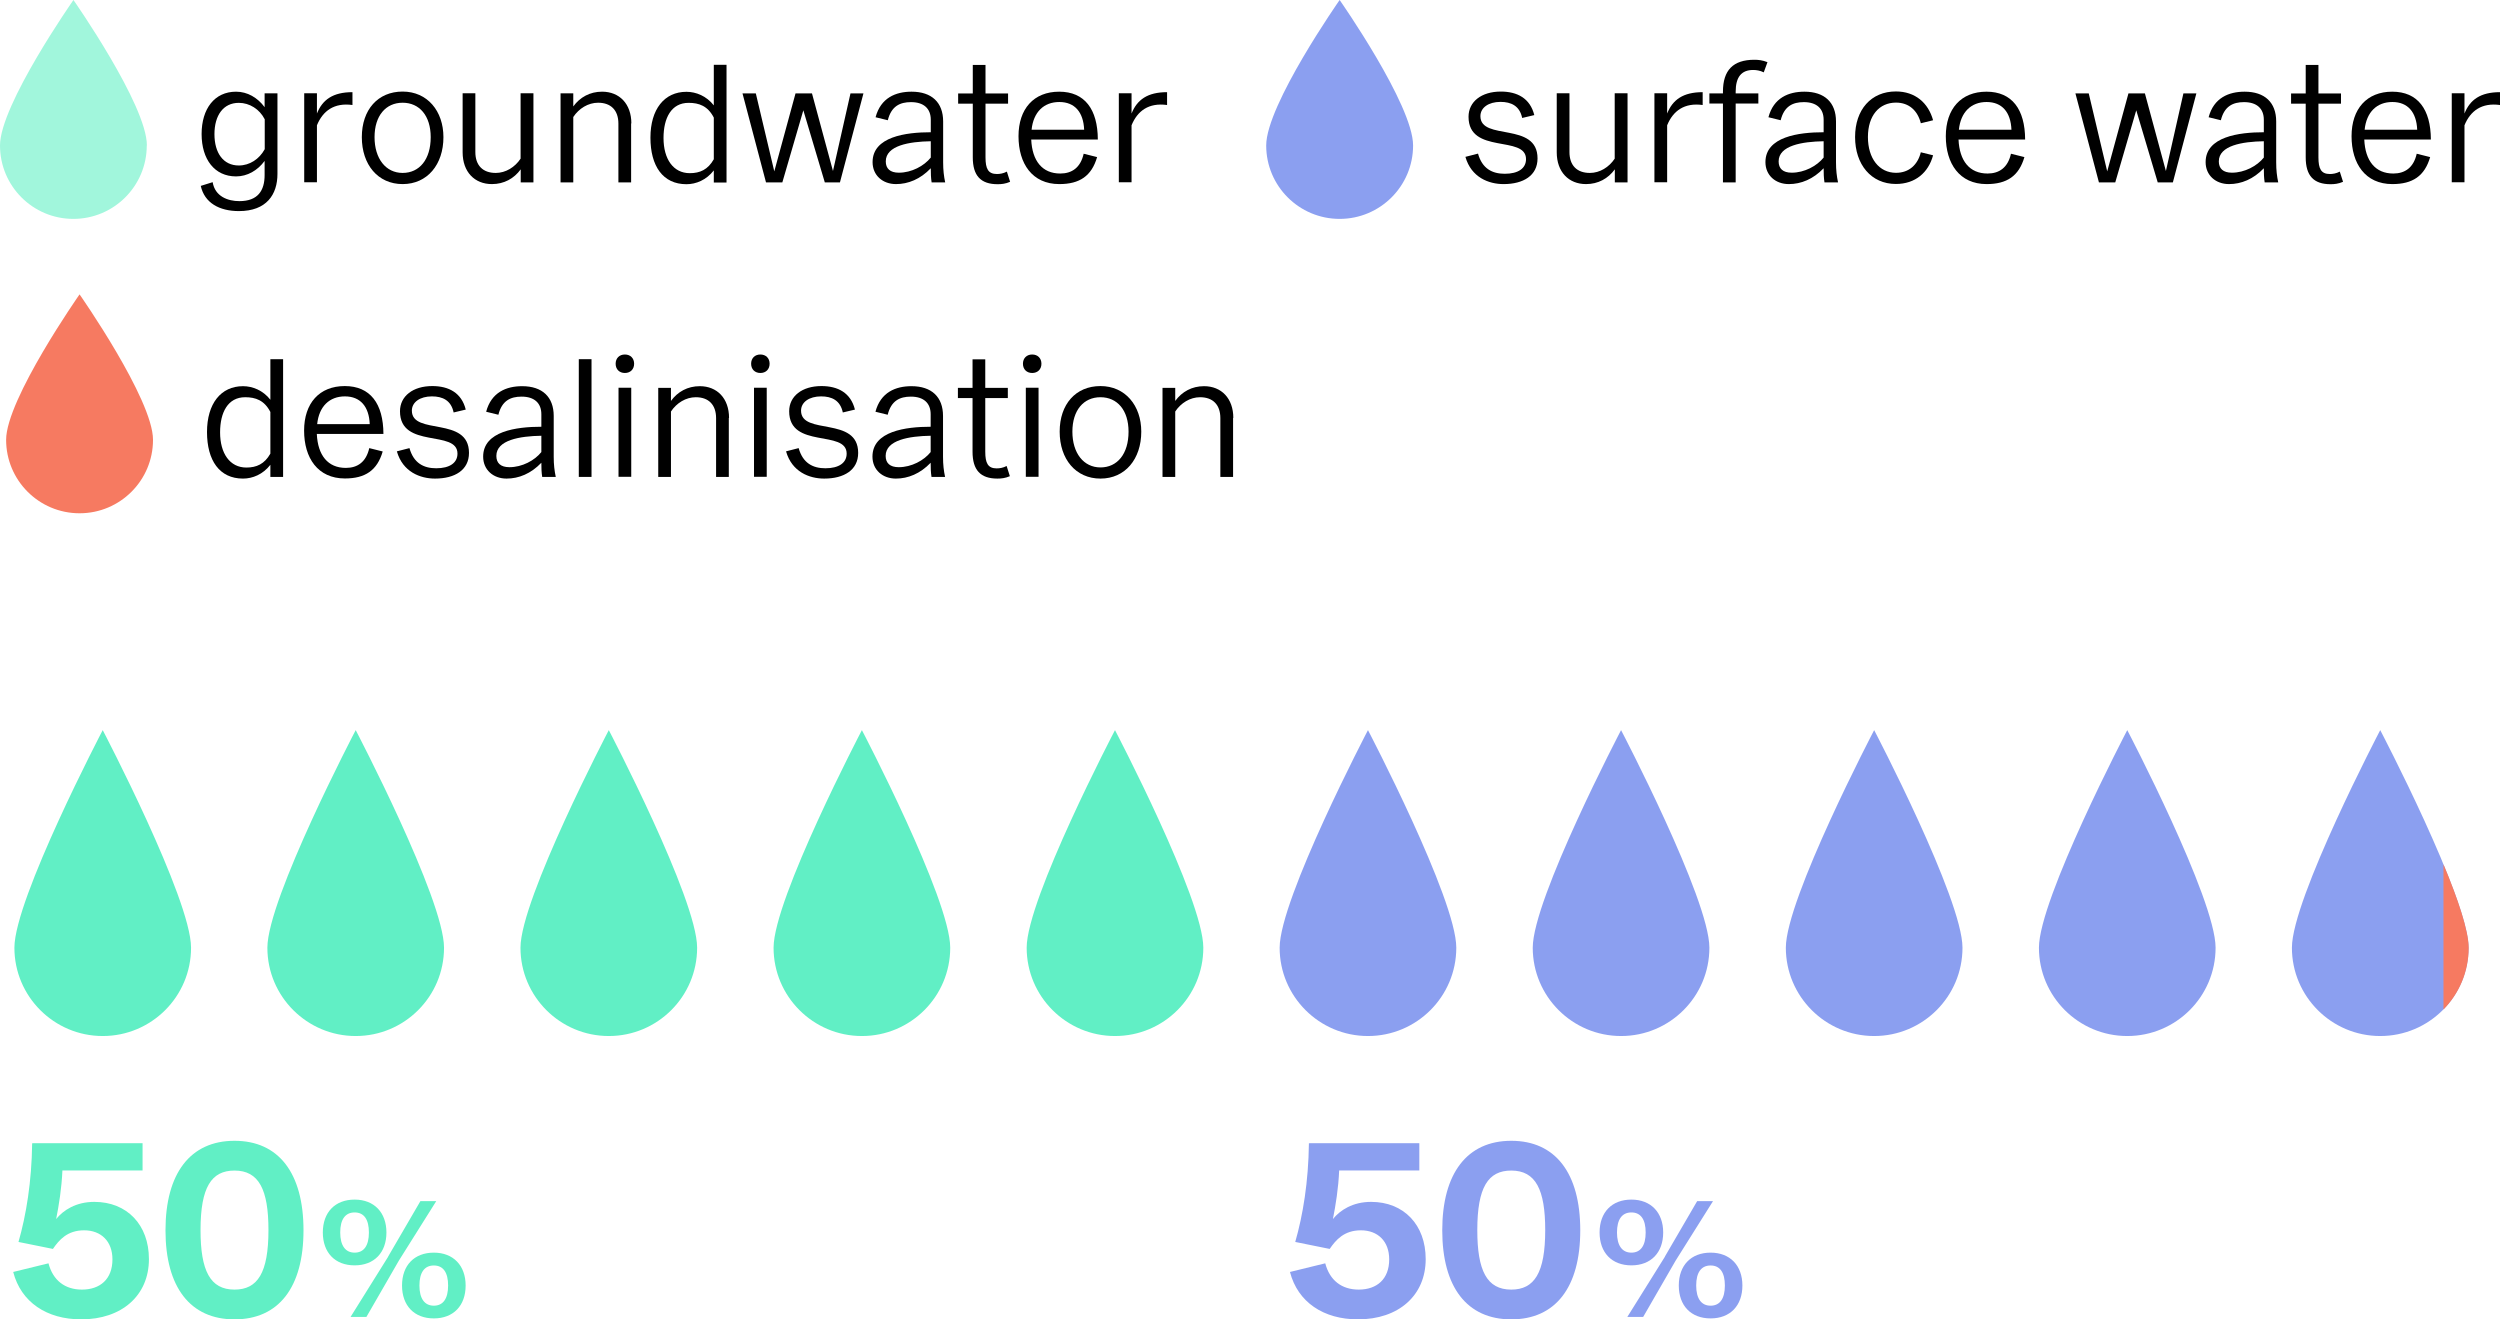 <?xml version="1.0" encoding="UTF-8"?>
<svg xmlns="http://www.w3.org/2000/svg" id="Layer_2" viewBox="0 0 208.32 109.94" width="208.32" height="109.94" x="0" y="0"><defs><style>.cls-1{fill:#f67a61;}.cls-2{fill:#8b9ff0;}.cls-3{fill:#a1f6dc;}.cls-4{fill:#61efc5;}</style></defs><g id="Facts_Figures"><path class="cls-3" d="m12.23,12.12c0,3.38-2.74,6.12-6.12,6.12S0,15.5,0,12.12,6.12,0,6.12,0c0,0,6.12,8.74,6.12,12.12Z"/><path d="m23.12,7.78v6.71c0,1.72-.91,3.1-3.21,3.1-1.64,0-2.87-.69-3.18-2.1l.99-.31c.2,1.19,1.26,1.58,2.23,1.58,1.54,0,2.1-.88,2.1-2.17v-1.18c-.59.8-1.44,1.29-2.38,1.29-1.79,0-2.87-1.42-2.87-3.53s1.08-3.53,2.87-3.53c.94,0,1.79.49,2.38,1.29v-1.15h1.06Zm-1.06,4.64v-2.48c-.43-.84-1.26-1.37-2.16-1.37-1.29,0-2.03,1.04-2.03,2.61s.74,2.61,2.03,2.61c.9,0,1.71-.53,2.16-1.36Z"/><path d="m29.37,7.69v1.06c-1.53-.21-2.47.49-2.96,1.69v4.75h-1.06v-7.42h1.06v1.69c.46-1.15,1.33-1.78,2.96-1.78Z"/><path d="m36.95,11.43c0,2.28-1.34,3.91-3.4,3.91s-3.4-1.62-3.4-3.91,1.34-3.8,3.4-3.8,3.4,1.62,3.4,3.8Zm-1.06,0c0-1.79-.94-2.87-2.34-2.87s-2.34,1.08-2.34,2.87.94,2.98,2.34,2.98,2.34-1.12,2.34-2.98Z"/><path d="m44.45,7.78v7.42h-1.06v-1.09c-.56.77-1.39,1.23-2.4,1.23-1.44,0-2.44-1.01-2.44-2.65v-4.92h1.06v4.9c0,1.11.62,1.74,1.7,1.74.83,0,1.6-.48,2.07-1.19v-5.45h1.06Z"/><path d="m52.59,10.28v4.92h-1.06v-4.9c0-1.11-.62-1.74-1.69-1.74-.83,0-1.6.48-2.07,1.19v5.45h-1.06v-7.42h1.06v1.09c.56-.77,1.39-1.23,2.4-1.23,1.44,0,2.44,1.01,2.44,2.65Z"/><path d="m60.54,5.4v9.81h-1.06v-1.01c-.62.8-1.48,1.15-2.28,1.15-1.96,0-3-1.51-3-3.88s1.16-3.82,3-3.82c.8,0,1.67.35,2.28,1.13v-3.38h1.06Zm-1.06,7.86v-3.46c-.5-.97-1.23-1.23-2.1-1.23-1.44,0-2.09,1.26-2.09,2.93,0,1.75.81,2.93,2.19,2.93.84,0,1.51-.29,2-1.16Z"/><path d="m71.95,7.78l-1.96,7.42h-1.26l-1.79-6.01-1.75,6.01h-1.36l-1.96-7.42h1.11l1.54,6.5,1.77-6.5h1.37l1.75,6.47,1.46-6.47h1.09Z"/><path d="m77.63,15.2c-.06-.38-.07-.76-.07-1.18-.87.91-1.88,1.32-2.9,1.32-1.11,0-1.95-.73-1.95-1.83,0-2.12,2.77-2.49,4.85-2.49v-1.04c0-.94-.59-1.47-1.65-1.47-.92,0-1.64.34-1.93,1.51l-1.02-.25c.43-1.62,1.68-2.13,3-2.13,1.68,0,2.63.9,2.63,2.48v3.4c0,.66.06,1.16.17,1.68h-1.12Zm-.07-2.07v-1.36c-1.78.03-3.75.35-3.75,1.68,0,.6.36.94,1.09.94,1.06,0,2.1-.56,2.66-1.26Z"/><path d="m84.17,15.15c-.39.17-.73.2-1.04.2-1.41,0-2.07-.71-2.07-2.24v-4.47h-1.22v-.85h1.22v-2.38h1.06v2.38h1.88v.85h-1.88v4.47c0,.95.22,1.39.95,1.39.24,0,.53-.04.83-.2l.27.85Z"/><path d="m90.3,12.81l1.12.28c-.46,1.58-1.46,2.25-3.15,2.25-2.26,0-3.4-1.71-3.4-3.99s1.27-3.71,3.39-3.71,3.21,1.46,3.22,3.99h-5.55c.08,1.78.92,2.83,2.42,2.83.97,0,1.69-.49,1.95-1.65Zm-4.34-2h4.38c-.06-1.46-.78-2.31-2.07-2.31s-2.16.84-2.31,2.31Z"/><path d="m97.25,7.69v1.06c-1.53-.21-2.47.49-2.96,1.69v4.75h-1.06v-7.42h1.06v1.69c.46-1.15,1.33-1.78,2.96-1.78Z"/><path class="cls-2" d="m117.75,12.12c0,3.38-2.74,6.12-6.12,6.12s-6.12-2.74-6.12-6.12,6.12-12.12,6.12-12.12c0,0,6.12,8.74,6.12,12.12Z"/><path d="m122.11,13.07l1.05-.27c.35,1.25,1.18,1.68,2.23,1.68,1.12,0,1.77-.45,1.77-1.22,0-2.03-4.79-.36-4.79-3.53,0-1.26,1.08-2.1,2.69-2.1,1.37,0,2.44.56,2.79,1.96l-1.01.24c-.21-1.01-.92-1.34-1.81-1.34-.99,0-1.67.48-1.67,1.19,0,2.09,4.76.43,4.76,3.52,0,1.43-1.18,2.14-2.83,2.14-1.23,0-2.69-.55-3.18-2.27Z"/><path d="m135.62,7.78v7.42h-1.06v-1.09c-.56.77-1.39,1.23-2.4,1.23-1.44,0-2.44-1.01-2.44-2.65v-4.92h1.06v4.9c0,1.11.62,1.74,1.7,1.74.83,0,1.6-.48,2.07-1.19v-5.45h1.06Z"/><path d="m141.88,7.69v1.06c-1.53-.21-2.47.49-2.96,1.69v4.75h-1.06v-7.42h1.06v1.69c.46-1.15,1.33-1.78,2.96-1.78Z"/><path d="m144.63,7.64v.14h1.89v.85h-1.89v6.57h-1.06v-6.57h-1.13v-.85h1.13v-.14c0-1.79.85-2.66,2.62-2.66.32,0,.66.03,1.09.2l-.31.85c-.29-.15-.63-.2-.88-.2-.98,0-1.46.59-1.46,1.81Z"/><path d="m152.03,15.2c-.06-.38-.07-.76-.07-1.18-.87.91-1.88,1.32-2.9,1.32-1.11,0-1.95-.73-1.95-1.83,0-2.12,2.77-2.49,4.85-2.49v-1.04c0-.94-.59-1.47-1.65-1.47-.92,0-1.64.34-1.93,1.51l-1.02-.25c.43-1.62,1.68-2.13,3-2.13,1.68,0,2.63.9,2.63,2.48v3.4c0,.66.06,1.16.17,1.68h-1.12Zm-.07-2.07v-1.36c-1.78.03-3.75.35-3.75,1.68,0,.6.36.94,1.09.94,1.06,0,2.1-.56,2.66-1.26Z"/><path d="m160.06,12.69l1.02.25c-.39,1.44-1.48,2.39-3.1,2.39-2.06,0-3.4-1.62-3.4-3.91s1.34-3.8,3.4-3.8c1.61,0,2.7.95,3.1,2.4l-1.02.25c-.27-1.06-.99-1.72-2.07-1.72-1.4,0-2.34,1.08-2.34,2.87s.94,2.98,2.34,2.98c1.08,0,1.81-.66,2.07-1.72Z"/><path d="m167.57,12.81l1.12.28c-.46,1.58-1.46,2.25-3.15,2.25-2.26,0-3.4-1.71-3.4-3.99s1.27-3.71,3.39-3.71,3.21,1.46,3.22,3.99h-5.55c.08,1.78.92,2.83,2.42,2.83.97,0,1.69-.49,1.95-1.65Zm-4.34-2h4.38c-.06-1.46-.78-2.31-2.07-2.31s-2.16.84-2.31,2.31Z"/><path d="m183.02,7.78l-1.96,7.42h-1.26l-1.79-6.01-1.75,6.01h-1.36l-1.96-7.42h1.11l1.54,6.5,1.77-6.5h1.37l1.75,6.47,1.46-6.47h1.09Z"/><path d="m188.71,15.2c-.06-.38-.07-.76-.07-1.18-.87.91-1.88,1.32-2.9,1.32-1.11,0-1.95-.73-1.95-1.83,0-2.12,2.77-2.49,4.85-2.49v-1.04c0-.94-.59-1.47-1.65-1.47-.92,0-1.64.34-1.93,1.51l-1.02-.25c.43-1.62,1.68-2.13,3-2.13,1.68,0,2.63.9,2.63,2.48v3.4c0,.66.06,1.16.17,1.68h-1.12Zm-.07-2.07v-1.36c-1.78.03-3.75.35-3.75,1.68,0,.6.36.94,1.09.94,1.06,0,2.1-.56,2.66-1.26Z"/><path d="m195.24,15.15c-.39.17-.73.2-1.04.2-1.41,0-2.07-.71-2.07-2.24v-4.47h-1.22v-.85h1.22v-2.38h1.06v2.38h1.88v.85h-1.88v4.47c0,.95.22,1.39.95,1.39.24,0,.53-.04.83-.2l.27.85Z"/><path d="m201.38,12.81l1.12.28c-.46,1.58-1.46,2.25-3.15,2.25-2.26,0-3.4-1.71-3.4-3.99s1.27-3.71,3.39-3.71,3.21,1.46,3.22,3.99h-5.55c.08,1.78.92,2.83,2.42,2.83.97,0,1.69-.49,1.95-1.65Zm-4.34-2h4.38c-.06-1.46-.78-2.31-2.07-2.31s-2.16.84-2.31,2.31Z"/><path d="m208.32,7.69v1.06c-1.53-.21-2.47.49-2.96,1.69v4.75h-1.06v-7.42h1.06v1.69c.46-1.15,1.33-1.78,2.96-1.78Z"/><path class="cls-1" d="m12.75,36.65c0,3.38-2.74,6.12-6.12,6.12s-6.12-2.74-6.12-6.12,6.12-12.12,6.12-12.12c0,0,6.12,8.74,6.12,12.12Z"/><path d="m23.59,29.93v9.81h-1.06v-1.01c-.62.8-1.48,1.15-2.28,1.15-1.96,0-3-1.51-3-3.88s1.16-3.82,3-3.82c.8,0,1.67.35,2.28,1.13v-3.38h1.06Zm-1.06,7.86v-3.46c-.5-.97-1.23-1.23-2.1-1.23-1.44,0-2.09,1.26-2.09,2.93,0,1.75.81,2.93,2.19,2.93.84,0,1.51-.29,2-1.16Z"/><path d="m30.77,37.34l1.12.28c-.46,1.58-1.46,2.25-3.15,2.25-2.26,0-3.4-1.71-3.4-3.99s1.27-3.71,3.39-3.71,3.21,1.46,3.22,3.99h-5.55c.08,1.78.92,2.83,2.42,2.83.97,0,1.69-.49,1.95-1.65Zm-4.34-2h4.38c-.06-1.46-.78-2.31-2.07-2.31s-2.16.84-2.31,2.31Z"/><path d="m33.07,37.61l1.05-.27c.35,1.25,1.18,1.68,2.23,1.68,1.12,0,1.77-.45,1.77-1.22,0-2.03-4.79-.36-4.79-3.53,0-1.26,1.08-2.1,2.69-2.1,1.37,0,2.44.56,2.79,1.96l-1.01.24c-.21-1.01-.92-1.34-1.81-1.34-.99,0-1.67.48-1.67,1.19,0,2.09,4.76.43,4.76,3.52,0,1.43-1.18,2.14-2.83,2.14-1.23,0-2.69-.55-3.18-2.27Z"/><path d="m45.18,39.74c-.06-.38-.07-.76-.07-1.18-.87.91-1.88,1.32-2.9,1.32-1.11,0-1.95-.73-1.95-1.83,0-2.12,2.77-2.49,4.85-2.49v-1.04c0-.94-.59-1.47-1.65-1.47-.92,0-1.64.34-1.93,1.51l-1.02-.25c.43-1.62,1.68-2.13,3-2.13,1.68,0,2.63.9,2.63,2.48v3.4c0,.66.06,1.16.17,1.68h-1.12Zm-.07-2.07v-1.36c-1.78.03-3.75.35-3.75,1.68,0,.6.36.94,1.09.94,1.06,0,2.1-.56,2.66-1.26Z"/><path d="m49.29,29.93v9.81h-1.06v-9.81h1.06Z"/><path d="m51.3,30.31c0-.46.31-.77.77-.77s.77.31.77.77-.31.77-.77.77-.77-.31-.77-.77Zm.24,2h1.06v7.42h-1.06v-7.42Z"/><path d="m60.73,34.82v4.92h-1.06v-4.9c0-1.11-.62-1.74-1.69-1.74-.83,0-1.6.48-2.07,1.19v5.45h-1.06v-7.42h1.06v1.09c.56-.77,1.39-1.23,2.4-1.23,1.44,0,2.44,1.01,2.44,2.65Z"/><path d="m62.59,30.31c0-.46.31-.77.77-.77s.77.31.77.77-.31.77-.77.77-.77-.31-.77-.77Zm.24,2h1.06v7.42h-1.06v-7.42Z"/><path d="m65.5,37.61l1.05-.27c.35,1.25,1.18,1.68,2.23,1.68,1.12,0,1.77-.45,1.77-1.22,0-2.03-4.79-.36-4.79-3.53,0-1.26,1.08-2.1,2.69-2.1,1.37,0,2.44.56,2.79,1.96l-1.01.24c-.21-1.01-.92-1.34-1.81-1.34-.99,0-1.67.48-1.67,1.19,0,2.09,4.76.43,4.76,3.52,0,1.43-1.18,2.14-2.83,2.14-1.23,0-2.69-.55-3.18-2.27Z"/><path d="m77.62,39.74c-.06-.38-.07-.76-.07-1.18-.87.91-1.88,1.32-2.9,1.32-1.11,0-1.95-.73-1.95-1.83,0-2.12,2.77-2.49,4.85-2.49v-1.04c0-.94-.59-1.47-1.65-1.47-.92,0-1.64.34-1.93,1.51l-1.02-.25c.43-1.62,1.68-2.13,3-2.13,1.68,0,2.63.9,2.63,2.48v3.4c0,.66.06,1.16.17,1.68h-1.12Zm-.07-2.07v-1.36c-1.78.03-3.75.35-3.75,1.68,0,.6.36.94,1.09.94,1.06,0,2.1-.56,2.66-1.26Z"/><path d="m84.15,39.68c-.39.17-.73.2-1.04.2-1.41,0-2.07-.71-2.07-2.24v-4.47h-1.22v-.85h1.22v-2.38h1.06v2.38h1.88v.85h-1.88v4.47c0,.95.22,1.39.95,1.39.24,0,.53-.04.83-.2l.27.85Z"/><path d="m85.24,30.31c0-.46.31-.77.77-.77s.77.31.77.77-.31.77-.77.77-.77-.31-.77-.77Zm.24,2h1.06v7.42h-1.06v-7.42Z"/><path d="m95.1,35.97c0,2.28-1.34,3.91-3.4,3.91s-3.4-1.62-3.4-3.91,1.34-3.8,3.4-3.8,3.4,1.62,3.4,3.8Zm-1.06,0c0-1.79-.94-2.87-2.34-2.87s-2.34,1.08-2.34,2.87.94,2.98,2.34,2.98,2.34-1.12,2.34-2.98Z"/><path d="m102.75,34.82v4.92h-1.06v-4.9c0-1.11-.62-1.74-1.69-1.74-.83,0-1.6.48-2.07,1.19v5.45h-1.06v-7.42h1.06v1.09c.56-.77,1.39-1.23,2.4-1.23,1.44,0,2.44,1.01,2.44,2.65Z"/><path class="cls-4" d="m12.41,104.92c0,3.04-2.27,5.02-5.64,5.02-2.87,0-5.02-1.43-5.67-3.95l2.94-.72c.37,1.41,1.36,2.19,2.79,2.19,1.51,0,2.54-.87,2.54-2.52,0-1.51-.95-2.42-2.36-2.42s-2.09.81-2.6,1.55l-2.87-.58c.64-2.23,1.1-5,1.14-8.23l.04.02v-.02h9.16v2.27h-6.68c-.06,1.47-.29,2.89-.52,4.05.6-.74,1.65-1.43,3.18-1.43,2.73,0,4.55,1.92,4.55,4.76Z"/><path class="cls-4" d="m25.29,102.52c0,4.76-2.07,7.42-5.75,7.42s-5.75-2.67-5.75-7.42,2.07-7.46,5.75-7.46,5.75,2.69,5.75,7.46Zm-8.58-.02c0,3.37.79,4.96,2.83,4.96,1.92,0,2.83-1.38,2.83-4.96,0-3.37-.79-4.96-2.83-4.96-1.92,0-2.83,1.38-2.83,4.96Z"/><path class="cls-4" d="m32.2,102.7c0,1.68-1.02,2.74-2.65,2.74s-2.65-1.06-2.65-2.74,1.02-2.74,2.65-2.74,2.65,1.08,2.65,2.74Zm-1.46,0c0-1.09-.41-1.67-1.19-1.67s-1.2.58-1.2,1.67.43,1.68,1.2,1.68,1.19-.58,1.19-1.68Zm1.6,2.01l2.69-4.62h1.32l-3.11,4.95-2.71,4.7h-1.32l3.14-5.03Zm6.46,2.41c0,1.68-1.02,2.74-2.65,2.74s-2.65-1.06-2.65-2.74,1.02-2.74,2.65-2.74,2.65,1.08,2.65,2.74Zm-1.46,0c0-1.09-.41-1.67-1.19-1.67s-1.2.58-1.2,1.67.43,1.68,1.2,1.68,1.19-.58,1.19-1.68Z"/><path class="cls-2" d="m118.8,104.92c0,3.04-2.27,5.02-5.64,5.02-2.87,0-5.02-1.43-5.67-3.95l2.94-.72c.37,1.41,1.36,2.19,2.79,2.19,1.51,0,2.54-.87,2.54-2.52,0-1.51-.95-2.42-2.36-2.42s-2.09.81-2.6,1.55l-2.87-.58c.64-2.23,1.1-5,1.14-8.23l.04.02v-.02h9.16v2.27h-6.68c-.06,1.47-.29,2.89-.52,4.05.6-.74,1.65-1.43,3.18-1.43,2.73,0,4.55,1.92,4.55,4.76Z"/><path class="cls-2" d="m131.68,102.52c0,4.76-2.07,7.42-5.75,7.42s-5.75-2.67-5.75-7.42,2.07-7.46,5.75-7.46,5.75,2.69,5.75,7.46Zm-8.58-.02c0,3.37.79,4.96,2.83,4.96,1.92,0,2.83-1.38,2.83-4.96,0-3.37-.79-4.96-2.83-4.96-1.92,0-2.83,1.38-2.83,4.96Z"/><path class="cls-2" d="m138.59,102.7c0,1.68-1.02,2.74-2.65,2.74s-2.65-1.06-2.65-2.74,1.02-2.74,2.65-2.74,2.65,1.08,2.65,2.74Zm-1.46,0c0-1.09-.41-1.67-1.19-1.67s-1.2.58-1.2,1.67.43,1.68,1.2,1.68,1.19-.58,1.19-1.68Zm1.6,2.01l2.69-4.62h1.32l-3.11,4.95-2.71,4.7h-1.32l3.14-5.03Zm6.46,2.41c0,1.68-1.02,2.74-2.65,2.74s-2.65-1.06-2.65-2.74,1.02-2.74,2.65-2.74,2.65,1.08,2.65,2.74Zm-1.46,0c0-1.09-.41-1.67-1.19-1.67s-1.2.58-1.2,1.67.43,1.68,1.2,1.68,1.19-.58,1.19-1.68Z"/><path class="cls-4" d="m15.92,78.97c0,4.07-3.3,7.36-7.36,7.36s-7.36-3.3-7.36-7.36,7.36-18.13,7.36-18.13c0,0,7.36,14.07,7.36,18.13Z"/><path class="cls-4" d="m37,78.97c0,4.07-3.3,7.36-7.36,7.36s-7.36-3.3-7.36-7.36,7.36-18.13,7.36-18.13c0,0,7.36,14.07,7.36,18.13Z"/><path class="cls-4" d="m58.09,78.97c0,4.07-3.3,7.36-7.36,7.36s-7.36-3.3-7.36-7.36,7.36-18.13,7.36-18.13c0,0,7.36,14.07,7.36,18.13Z"/><path class="cls-4" d="m79.18,78.97c0,4.07-3.3,7.36-7.36,7.36s-7.36-3.3-7.36-7.36,7.36-18.13,7.36-18.13c0,0,7.36,14.07,7.36,18.13Z"/><path class="cls-4" d="m100.27,78.97c0,4.07-3.3,7.36-7.36,7.36s-7.36-3.3-7.36-7.36,7.36-18.13,7.36-18.13c0,0,7.36,14.07,7.36,18.13Z"/><path class="cls-2" d="m121.35,78.97c0,4.07-3.3,7.36-7.36,7.36s-7.36-3.3-7.36-7.36,7.36-18.13,7.36-18.13c0,0,7.36,14.07,7.36,18.13Z"/><path class="cls-2" d="m142.44,78.97c0,4.07-3.3,7.36-7.36,7.36s-7.36-3.3-7.36-7.36,7.36-18.13,7.36-18.13c0,0,7.36,14.07,7.36,18.13Z"/><path class="cls-2" d="m163.53,78.97c0,4.07-3.3,7.36-7.36,7.36s-7.36-3.3-7.36-7.36,7.36-18.13,7.36-18.13c0,0,7.36,14.07,7.36,18.13Z"/><path class="cls-2" d="m184.62,78.97c0,4.07-3.3,7.36-7.36,7.36s-7.36-3.3-7.36-7.36,7.36-18.13,7.36-18.13c0,0,7.36,14.07,7.36,18.13Z"/><path class="cls-2" d="m205.7,78.97c0,4.07-3.3,7.36-7.36,7.36s-7.36-3.3-7.36-7.36,7.36-18.13,7.36-18.13c0,0,7.36,14.07,7.36,18.13Z"/><path class="cls-1" d="m203.61,84.12c1.3-1.33,2.1-3.14,2.1-5.14,0-1.43-.91-4.1-2.1-6.96v12.11Z"/></g></svg>

